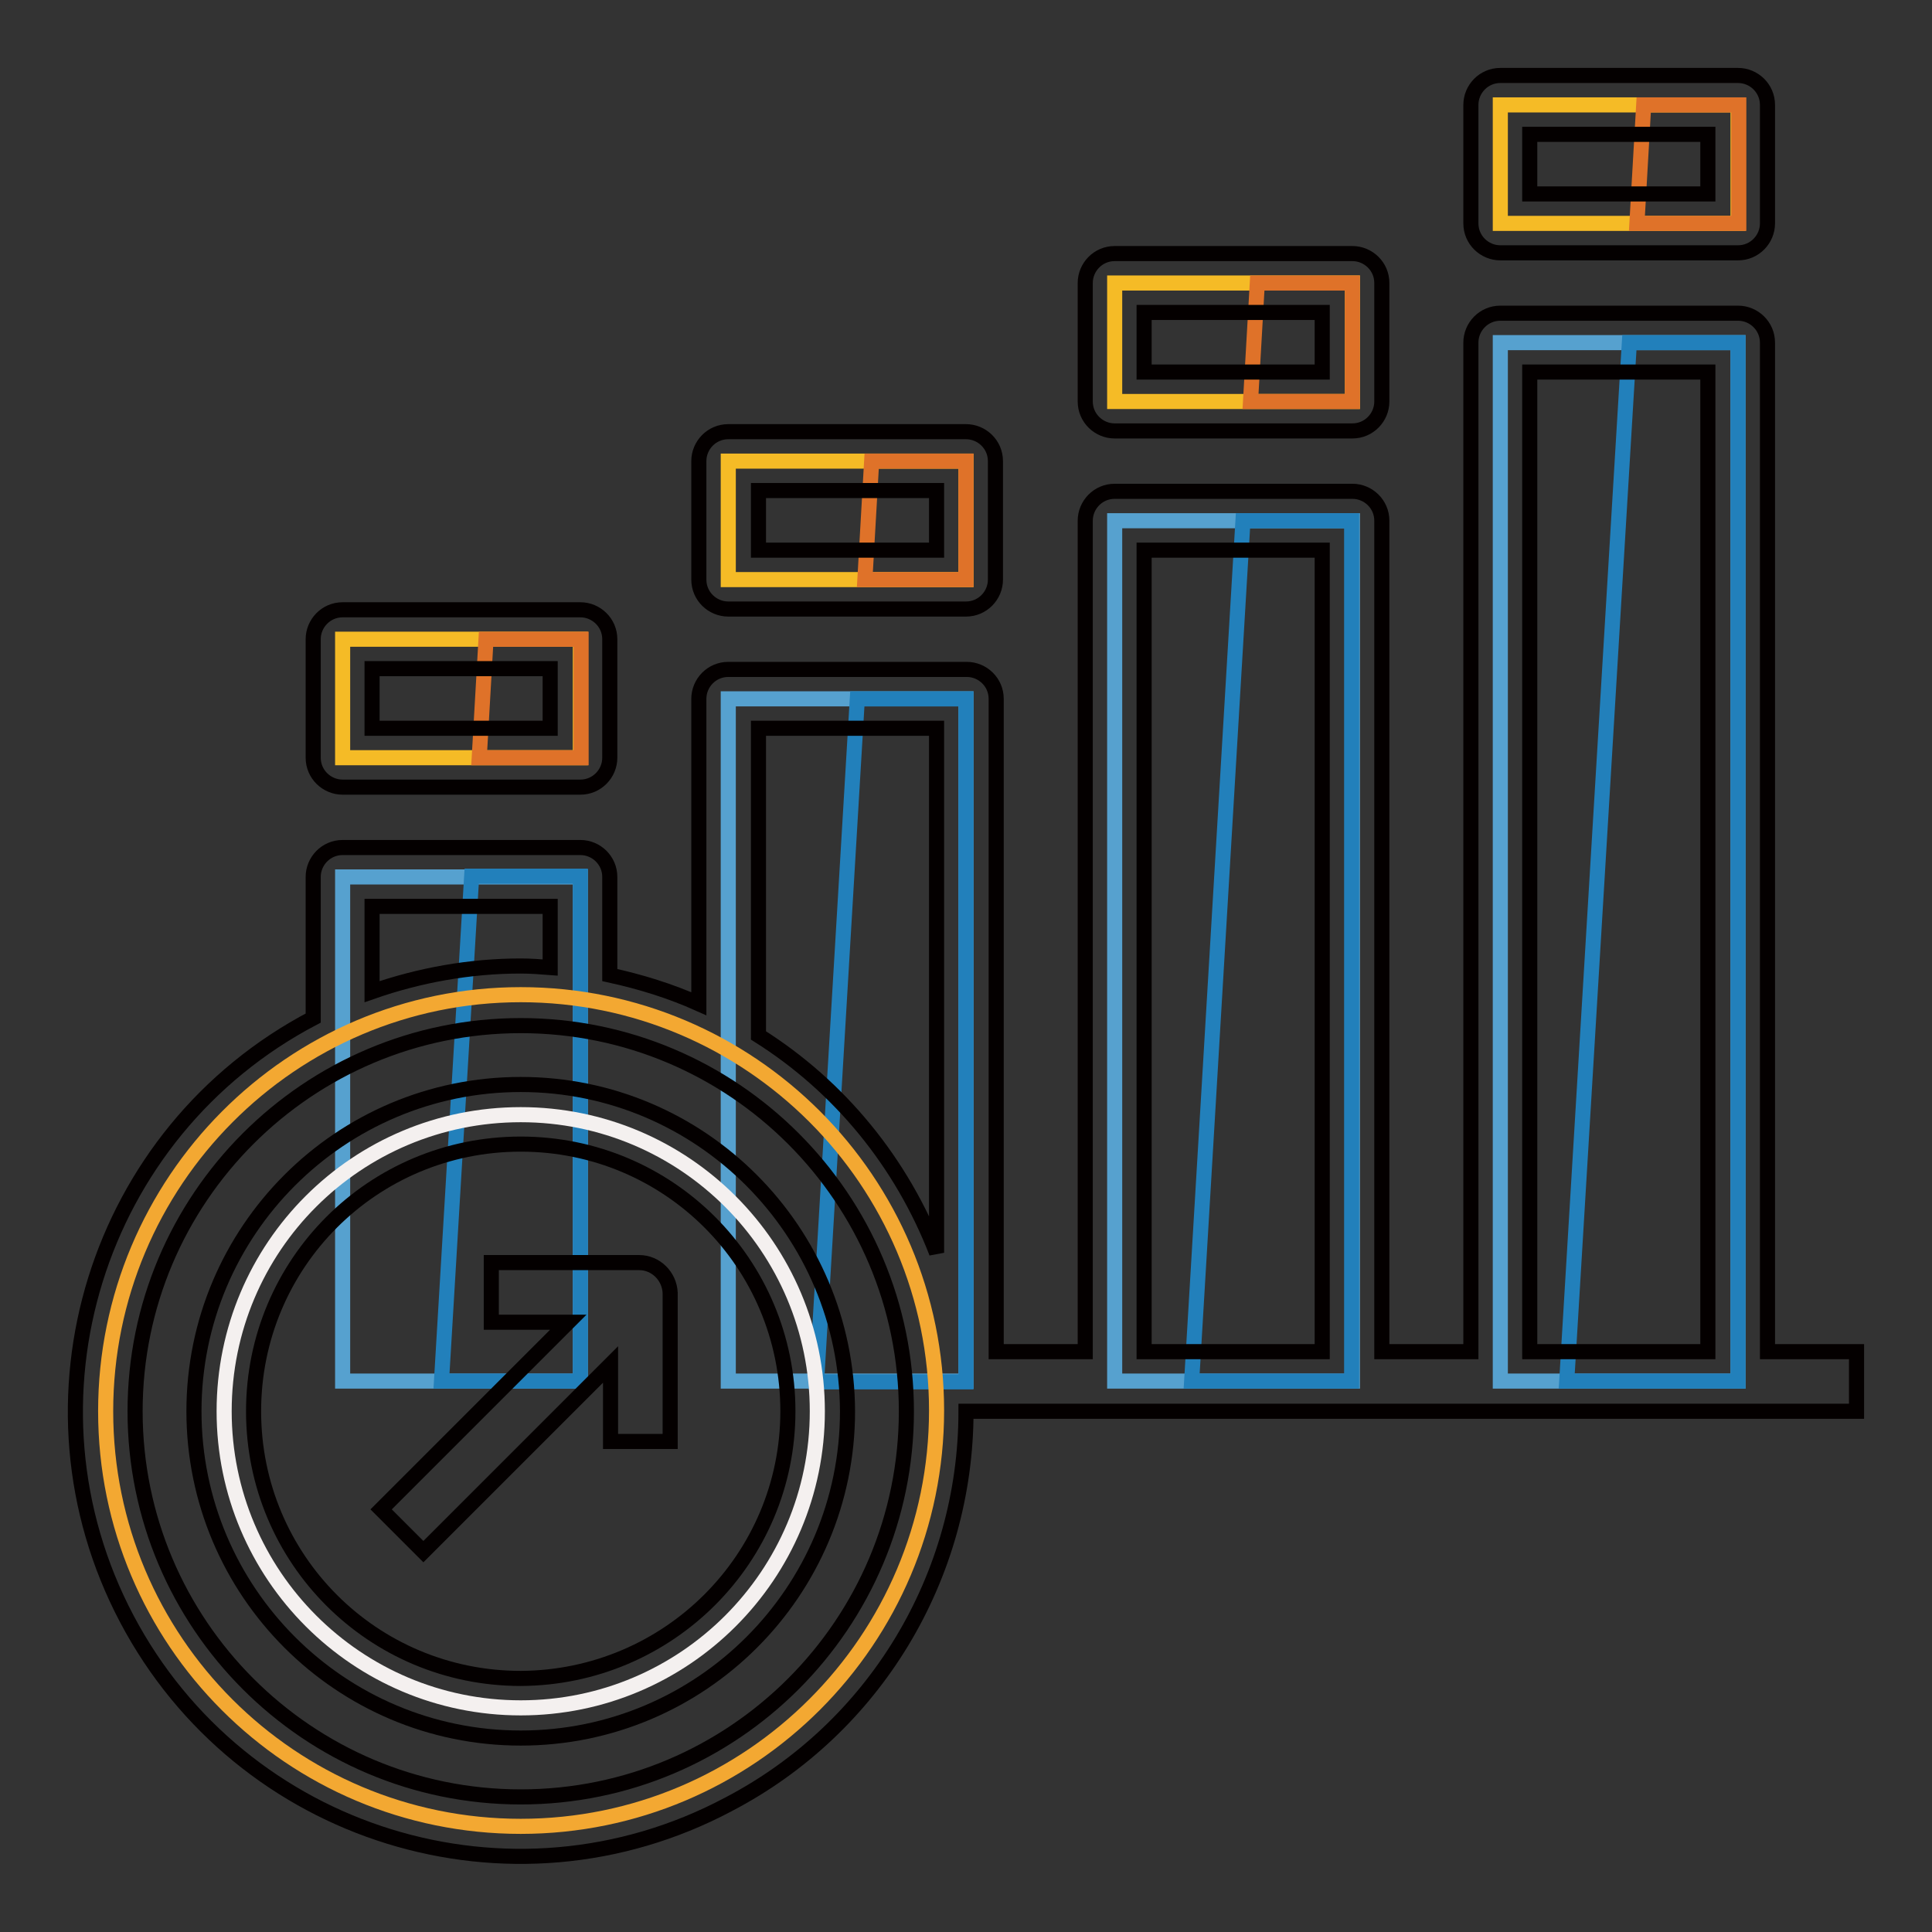 <?xml version="1.0" encoding="utf-8"?>
<!-- Svg Vector Icons : http://www.onlinewebfonts.com/icon -->
<!DOCTYPE svg PUBLIC "-//W3C//DTD SVG 1.1//EN" "http://www.w3.org/Graphics/SVG/1.1/DTD/svg11.dtd">
<svg version="1.1" xmlns="http://www.w3.org/2000/svg" xmlns:xlink="http://www.w3.org/1999/xlink" x="0px" y="0px" viewBox="0 0 256 256" enable-background="new 0 0 256 256" xml:space="preserve">
<rect x="0" y="0" width="256" height="256" fill="#333333" stroke="none"/>
<g> <path stroke-width="2" fill-opacity="0" stroke="#56a1cf"  d="M198.8,45.4h31.5V183h-31.5V45.4z M147.7,69h31.5V183h-31.5V69z M96.5,92.6H128V183H96.5V92.6z M45.4,116.2 h31.5V183H45.4V116.2z"/> <path stroke-width="2" fill-opacity="0" stroke="#f5bb26"  d="M45.4,84.7h31.5v15.7H45.4V84.7z M96.5,61.1H128v15.7H96.5V61.1z M147.7,37.5h31.5v15.7h-31.5V37.5z  M198.8,13.9h31.5v15.7h-31.5V13.9z"/> <path stroke-width="2" fill-opacity="0" stroke="#2280bb"  d="M179.1,183V69h-14.4L157.9,183H179.1z"/> <path stroke-width="2" fill-opacity="0" stroke="#df7229"  d="M179.1,37.5h-12.5l-0.9,15.7h13.5V37.5z"/> <path stroke-width="2" fill-opacity="0" stroke="#2280bb"  d="M230.3,183V45.4h-14.4L207.6,183H230.3z"/> <path stroke-width="2" fill-opacity="0" stroke="#df7229"  d="M230.3,13.9h-12.5l-0.9,15.7h13.5V13.9z"/> <path stroke-width="2" fill-opacity="0" stroke="#2280bb"  d="M128,183V92.6h-14.4l-5.4,90.5H128z"/> <path stroke-width="2" fill-opacity="0" stroke="#df7229"  d="M128,61.1h-12.5l-0.9,15.7H128V61.1z"/> <path stroke-width="2" fill-opacity="0" stroke="#2280bb"  d="M76.9,183v-66.9H62.5l-4,66.9H76.9z"/> <path stroke-width="2" fill-opacity="0" stroke="#df7229"  d="M76.9,84.7H64.4l-0.9,15.7h13.5V84.7z"/> <path stroke-width="2" fill-opacity="0" stroke="#f3a832"  d="M14,187C14,217.4,38.6,242,69,242s55.1-24.7,55.1-55.1c0-30.4-24.7-55.1-55.1-55.1S14,156.6,14,187z"/> <path stroke-width="2" fill-opacity="0" stroke="#f4f0ef"  d="M29.7,187c0,21.7,17.6,39.3,39.3,39.3c21.7,0,39.3-17.6,39.3-39.3c0,0,0,0,0,0c0-21.7-17.6-39.3-39.3-39.3 S29.7,165.2,29.7,187L29.7,187L29.7,187z"/> <path stroke-width="2" fill-opacity="0" stroke="#040000"  d="M84.7,167.3H65.1v7.9h10.2l-24.8,24.8l5.6,5.6l24.8-24.8v10.2h7.9v-19.7C88.7,169.1,86.9,167.3,84.7,167.3 C84.7,167.3,84.7,167.3,84.7,167.3L84.7,167.3z"/> <path stroke-width="2" fill-opacity="0" stroke="#040000"  d="M69,143.7c-23.9,0-43.3,19.4-43.3,43.3s19.4,43.3,43.3,43.3s43.3-19.4,43.3-43.3 C112.2,163.1,92.9,143.7,69,143.7z M69,222.4c-19.6,0-35.4-15.8-35.4-35.4c0-19.6,15.8-35.4,35.4-35.4c19.6,0,35.4,15.8,35.4,35.4 C104.4,206.5,88.6,222.3,69,222.4z"/> <path stroke-width="2" fill-opacity="0" stroke="#040000"  d="M234.2,45.4c0-2.2-1.8-3.9-3.9-3.9h-31.5c-2.2,0-3.9,1.8-3.9,3.9v133.7h-11.8V69c0-2.2-1.8-3.9-3.9-3.9 h-31.5c-2.2,0-3.9,1.8-3.9,3.9v110.1h-11.8V92.6c0-2.2-1.8-3.9-3.9-3.9H96.5c-2.2,0-3.9,1.8-3.9,3.9v40.4 c-3.8-1.7-7.7-2.9-11.8-3.8v-13c0-2.2-1.8-3.9-3.9-3.9H45.4c-2.2,0-3.9,1.8-3.9,3.9v18.7C12.7,150,1.6,185.7,16.8,214.5 c15.2,28.8,50.9,39.9,79.7,24.6C115.9,229,128,208.9,128,187h118v-7.9h-11.8L234.2,45.4L234.2,45.4z M100.5,96.5h23.6V166 c-4.6-11.9-12.8-22-23.6-28.8V96.5z M49.3,120.1h23.6v8.1c-1.3-0.1-2.6-0.2-3.9-0.2c-6.7,0-13.4,1.2-19.7,3.4V120.1z M69,238.1 c-28.2,0-51.1-22.9-51.1-51.1s22.9-51.1,51.1-51.1c28.2,0,51.1,22.9,51.1,51.1C120.1,215.2,97.2,238.1,69,238.1z M202.7,49.3h23.6 v129.8h-23.6V49.3z M151.6,72.9h23.6v106.2h-23.6V72.9z"/> <path stroke-width="2" fill-opacity="0" stroke="#040000"  d="M45.4,80.8c-2.2,0-3.9,1.8-3.9,3.9v15.7c0,2.2,1.8,3.9,3.9,3.9h31.5c2.2,0,3.9-1.8,3.9-3.9V84.7 c0-2.2-1.8-3.9-3.9-3.9H45.4z M72.9,96.5H49.3v-7.9h23.6V96.5z M96.5,57.2c-2.2,0-3.9,1.8-3.9,3.9v15.7c0,2.2,1.8,3.9,3.9,3.9H128 c2.2,0,3.9-1.8,3.9-3.9V61.1c0-2.2-1.8-3.9-3.9-3.9H96.5z M124.1,72.9h-23.6V65h23.6V72.9z M147.7,33.6c-2.2,0-3.9,1.8-3.9,3.9 v15.7c0,2.2,1.8,3.9,3.9,3.9h31.5c2.2,0,3.9-1.8,3.9-3.9V37.5c0-2.2-1.8-3.9-3.9-3.9H147.7z M175.2,49.3h-23.6v-7.9h23.6V49.3z  M198.8,10c-2.2,0-3.9,1.8-3.9,3.9v15.7c0,2.2,1.8,3.9,3.9,3.9h31.5c2.2,0,3.9-1.8,3.9-3.9V13.9c0-2.2-1.8-3.9-3.9-3.9H198.8z  M226.3,25.7h-23.6v-7.9h23.6V25.7z"/></g>
</svg>